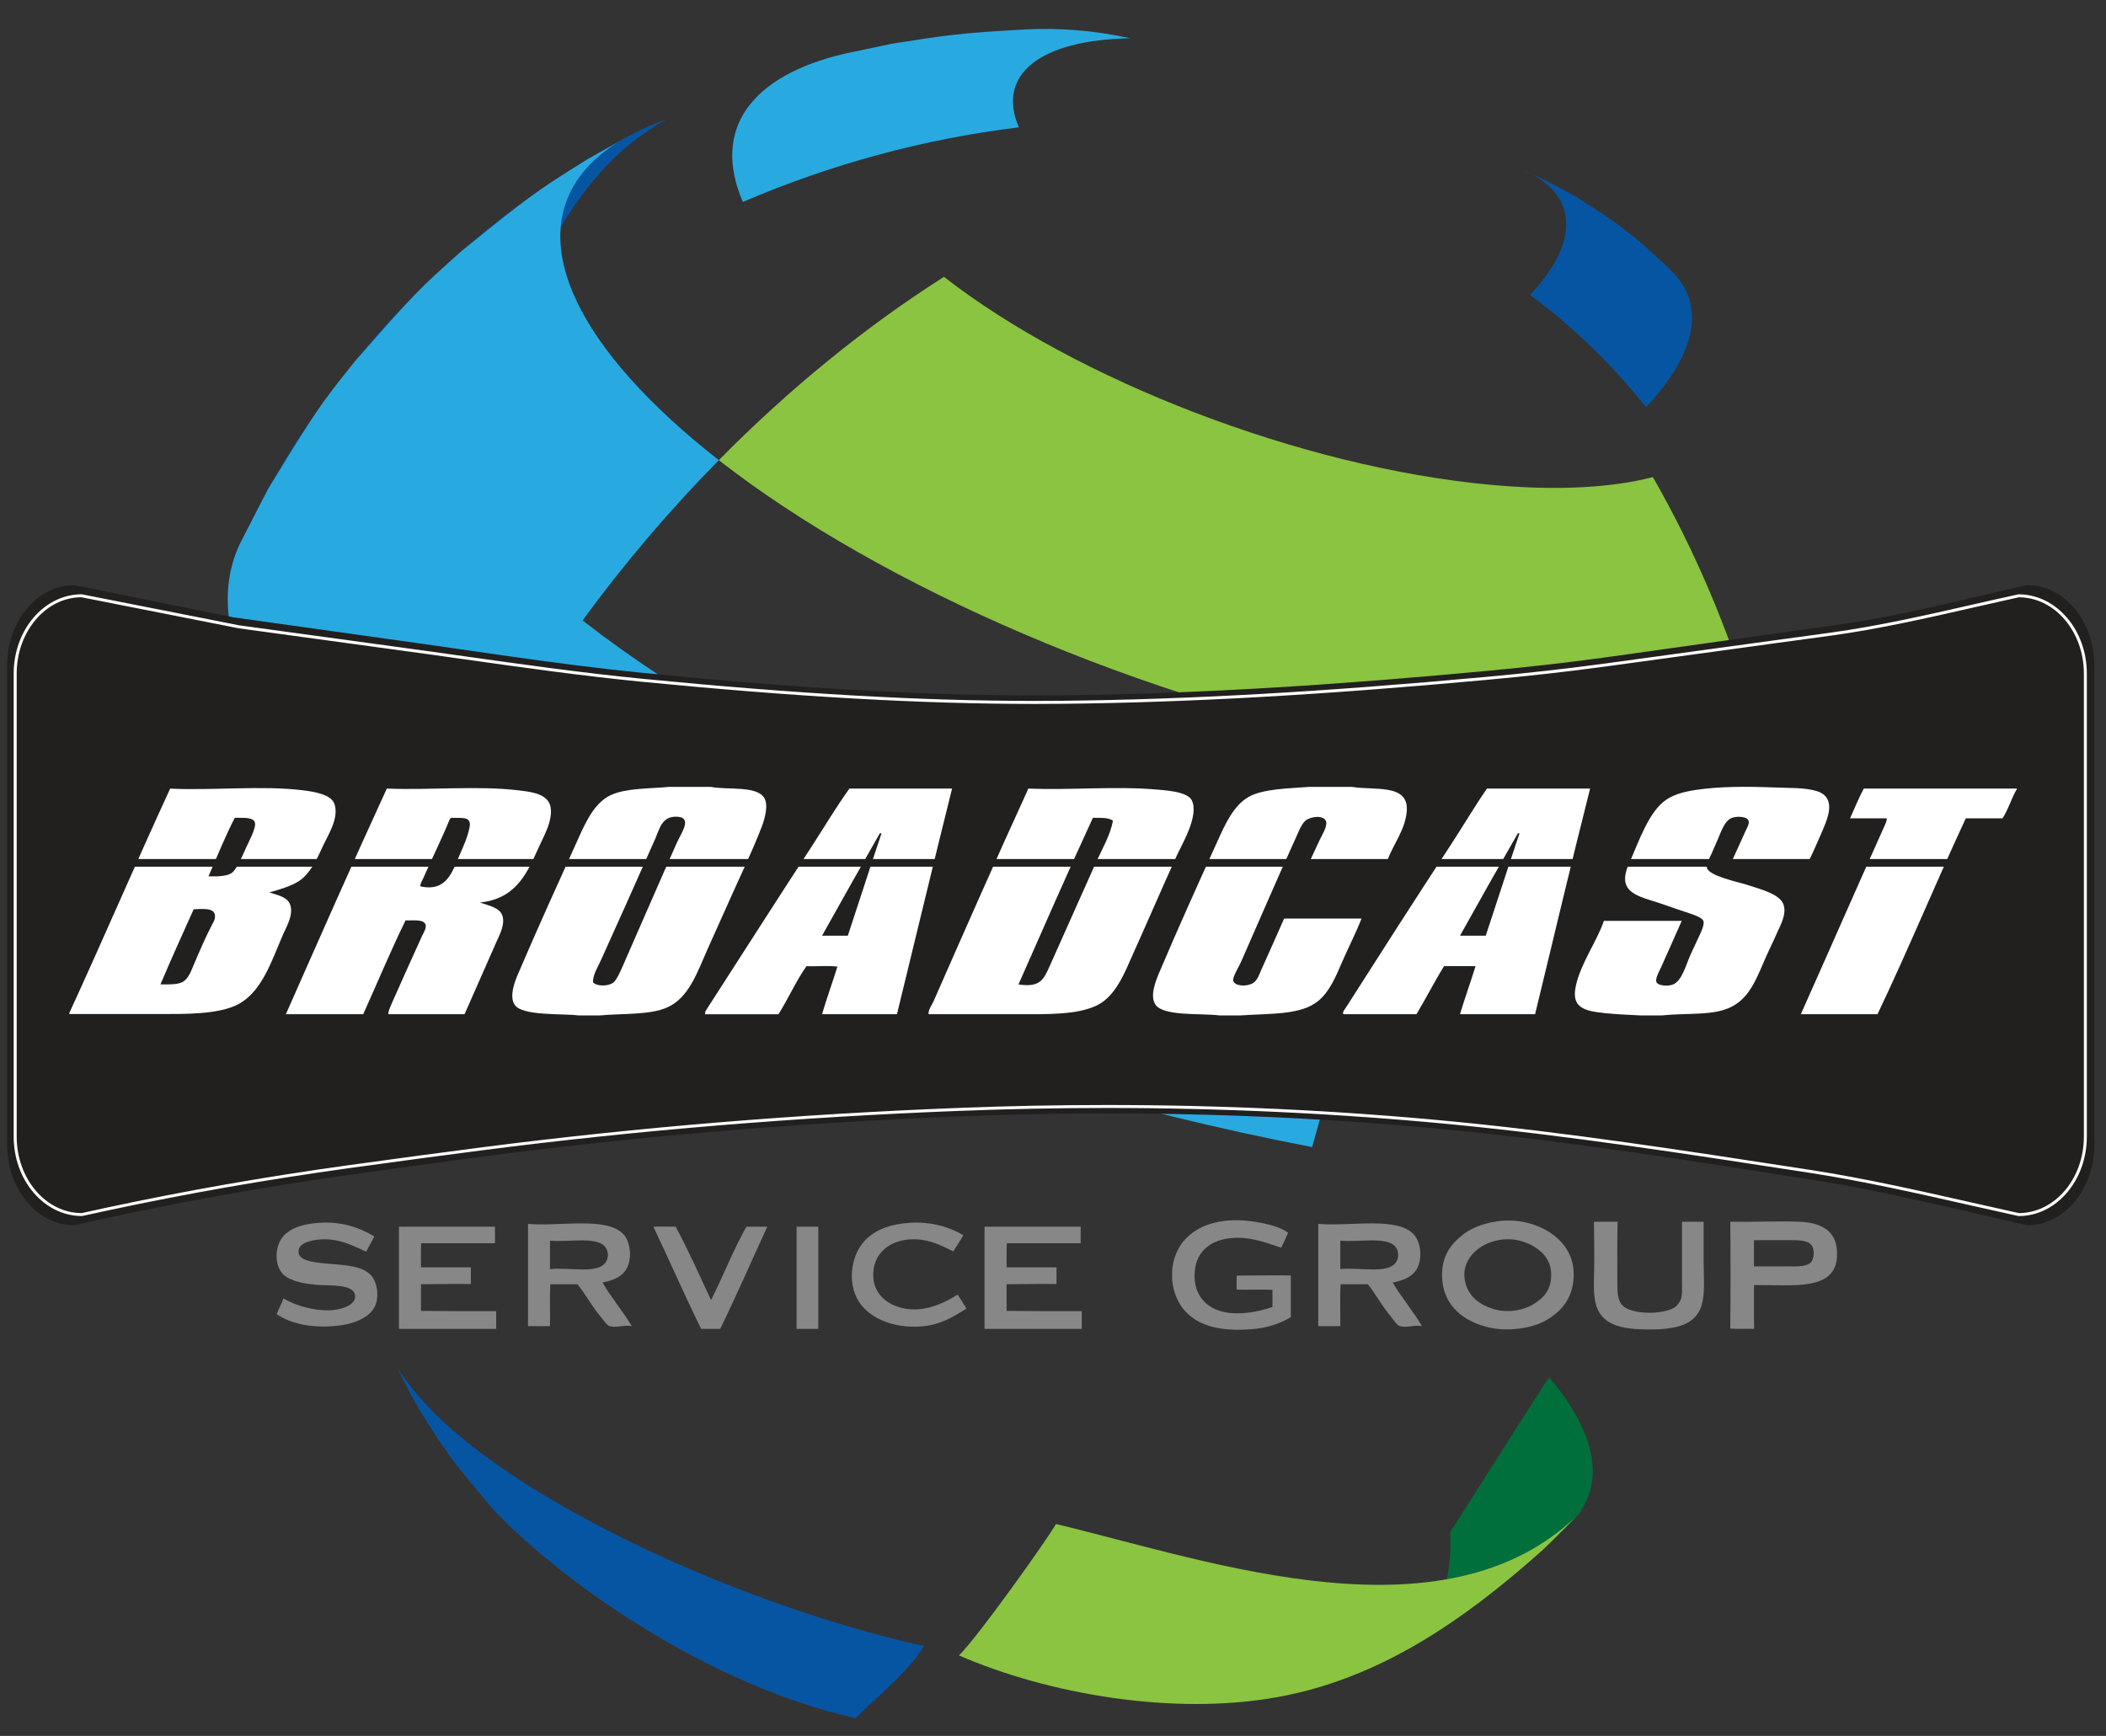 <?xml version="1.0" encoding="utf-8"?>
<!-- Generator: Adobe Illustrator 15.0.0, SVG Export Plug-In  -->
<!DOCTYPE svg PUBLIC "-//W3C//DTD SVG 1.1//EN" "http://www.w3.org/Graphics/SVG/1.1/DTD/svg11.dtd">
<svg version="1.1"
	 xmlns="http://www.w3.org/2000/svg" xmlns:xlink="http://www.w3.org/1999/xlink" xmlns:a="http://ns.adobe.com/AdobeSVGViewerExtensions/3.0/"
	 x="0px" y="0px" width="353px" height="291px" viewBox="-1.195 -4.852 353 291"
	 overflow="visible" enable-background="new -1.195 -4.852 353 291" xml:space="preserve">
<rect x="-1.195" y="-4.852" width="353" height="291" fill="#333333" stroke="none"/>
<defs>
</defs>
<path fill="#0655A3" d="M72.414,80.261c11.61-25.049,16.903-53.677,38.177-65.107c-2.216,0.763-4.228,1.612-6.03,2.572l-7.333,4.156
	c-11.848,7.789-13.104,8.577-20.972,15.283c-10.761,10.117-11.639,10.934-17.95,18.537c-9.034,12.027-9.771,13.013-14.6,21.476
	l-4.674,9.092c3.238-6.858,10.301-12.254,20.774-15.82L72.414,80.261z"/>
<path fill="#016F3B" d="M241.855,252.048c0,0,1.108,13.175-6.325,16.276c2.886-1.353,6.699-3.238,9.506-4.771
	c6.541-4.167,7.39-4.699,11.988-8.477c1.547-1.411,3.641-3.26,5.137-4.742c5.656-5.634,4.865-14.154-3.677-24.293
	C258.377,225.912,241.855,252.048,241.855,252.048z"/>
<path fill="#0655A3" d="M255.312,44.581c8.821-9.462,7.678-17.155-1.339-21.051c2.734,1.303,6.34,3.127,8.995,4.612
	c6.21,4.001,6.994,4.498,11.312,8.096c1.425,1.342,3.411,3.08,4.813,4.49c5.368,5.375,4.34,13.355-4.396,22.638
	C269.084,56.277,262.492,49.92,255.312,44.581z"/>
<path fill="#0655A3" d="M255.312,44.581c8.821-9.462,7.678-17.155-1.339-21.051c2.734,1.303,6.34,3.127,8.995,4.612
	c6.21,4.001,6.994,4.498,11.312,8.096c1.425,1.342,3.411,3.08,4.813,4.49c5.368,5.375,4.34,13.355-4.396,22.638
	C269.084,56.277,262.492,49.92,255.312,44.581z"/>
<path fill="#28AAE1" d="M218.735,187.438c-63.085-12.118-130.951-38.922-161.108-72.72c-3.393-3.81-6.178-7.484-8.397-11.013
	c-2.058,3.645-3.986,7.397-5.738,11.229c-6.919-11.085-8.196-20.828-4.458-28.664l4.674-9.092
	c8.062-13.147,8.541-13.945,14.6-21.476c9.999-11.348,10.582-12.028,17.95-18.537c11.308-9.127,12.229-9.872,20.972-15.283
	l7.333-4.156c-15.154,7.951-16.367,22.688-0.104,40.918c4.116,4.587,9.117,9.178,14.834,13.643
	c-8.164,8.282-15.837,17.288-22.843,26.865c31.855,24.865,82.816,46.708,130.779,55.94
	C224.96,167.714,222.132,175.003,218.735,187.438z"/>
<path fill="#8AC440" d="M299.896,156.646c-11.844,3.087-27.509,3.958-46.562,2.202c-8.506-0.784-17.256-2.065-26.106-3.756
	c2.072-11.679,3.67-23.296,4.756-34.608c-41.339-7.958-85.244-26.775-112.692-48.197c11.758-11.934,24.523-22.325,37.734-30.733
	c22.055,17.205,59.739,31.924,91.609,34.863c11.146,1.033,20.313,0.497,27.222-1.292
	C289.908,99.664,298.327,128.011,299.896,156.646z"/>
<path fill="#28AAE1" d="M123.313,28.998c-5.22-12.153,1.27-21.155,17.108-24.861l7.901-1.658c9.16-1.446,11.337-1.788,22.282-2.393
	c5.847-0.299,11.772,0.18,17.651,1.475c-15.277,0.295-22.447,6.156-18.673,14.935C153.61,18.431,138.007,22.702,123.313,28.998z"/>
<path fill="#8AC440" d="M256.664,255.624c-12.687,11.211-26.603,20.918-43.699,24.012c-17.508,3.166-38.433-0.475-53.418-6.979
	c3.386-3.368,15.205-20.04,16.248-22.033c25.98,6.195,66.636,20.918,88.856-2.929C262.248,250.068,259.153,253.422,256.664,255.624z
	"/>
<path fill="#0655A3" d="M142.22,283.176c-24.116-5.433-47.675-21.738-59.599-33.819c-0.421-0.41-0.813-0.82-1.184-1.224
	c-5.713-6.778-6.185-7.318-9.466-12.139l-1.813-2.828c-1.738-2.777-3.321-5.678-4.702-8.664c1.479,2.339,3.436,4.764,5.9,7.282
	c15.392,15.579,51.158,32.287,82.29,39.311C151.438,275.196,144.087,281.097,142.22,283.176z"/>
<path fill="#221F1F" d="M349.849,187.027c0,7.454-5.029,13.514-11.262,13.514c-11.628-2.612-23.292-5.584-35.079-7.463
	c-20.141-3.18-40.339-6.418-60.631-8.433c-27.667-2.742-55.536-3.462-83.312-2.346c-26.865,1.058-53.637,3.273-80.333,6.792
	c-7.717,1.022-15.42,2.087-23.116,3.181c-13.654,1.95-26.905,4.317-40.339,7.261c-1.507,0.331-3.008,0.662-4.529,1.008
	C5.03,200.541,0,194.481,0,187.027v-80.308c0-7.455,5.03-13.485,11.247-13.485l26.584,5.382c8.627,1.206,17.223,2.411,25.836,3.623
	c14.082,1.936,28.186,4.231,42.332,5.649c23.52,2.36,47.305,4.062,70.957,3.813c23.825-0.248,47.779-1.896,71.497-4.13
	c6.764-0.629,13.527-1.396,20.248-2.332c12.715-1.759,25.43-3.602,38.138-5.357c10.707-1.511,21.22-4.296,31.747-6.649
	c6.232,0,11.262,6.03,11.262,13.485V187.027z"/>
<path fill="#221F1F" d="M348.344,185.689c0,7.205-4.988,13.063-11.169,13.063c-11.534-2.525-23.103-5.398-34.794-7.215
	c-19.976-3.073-40.009-6.203-60.135-8.151c-27.442-2.65-55.084-3.346-82.633-2.268c-26.646,1.022-53.199,3.165-79.677,6.566
	c-7.654,0.987-15.294,2.018-22.927,3.074c-13.542,1.886-26.686,4.174-40.01,7.019c-1.495,0.32-2.983,0.641-4.493,0.975
	c-6.166,0-11.155-5.858-11.155-13.063v-77.631c0-7.207,4.989-13.036,11.155-13.036l26.368,5.203
	c8.557,1.166,17.082,2.33,25.625,3.502c13.966,1.871,27.955,4.09,41.986,5.461c23.328,2.281,46.918,3.926,70.377,3.686
	c23.63-0.239,47.39-1.833,70.914-3.993c6.708-0.608,13.416-1.349,20.083-2.253c12.611-1.701,25.222-3.481,37.826-5.179
	c10.619-1.46,21.046-4.152,31.488-6.427c6.181,0,11.169,5.829,11.169,13.036V185.689z"/>
<path fill="#FFFFFF" d="M337.175,199.003l-0.054-0.006c-2.753-0.603-5.509-1.226-8.267-1.849
	c-8.662-1.958-17.619-3.981-26.512-5.363l-2.299-0.354c-18.916-2.912-38.476-5.923-57.822-7.796
	c-18.914-1.827-38.377-2.753-57.849-2.753c-8.176,0-16.503,0.163-24.75,0.486c-27.016,1.036-53.816,3.245-79.655,6.564
	c-7.107,0.917-14.606,1.922-22.925,3.074c-13.8,1.921-26.881,4.216-39.992,7.015c-1.495,0.32-2.982,0.641-4.491,0.975
	c-0.003,0-0.006,0-0.01,0c-6.338,0-11.449-5.97-11.449-13.308v-77.631c0-7.326,5.116-13.286,11.405-13.286l26.417,5.208
	c8.542,1.163,17.067,2.328,25.611,3.5c4.016,0.538,8.102,1.114,12.053,1.672c9.799,1.382,19.932,2.812,29.923,3.788
	c25.87,2.53,46.768,3.708,65.769,3.708c1.528,0,3.055-0.008,4.582-0.023c21.022-0.213,43.55-1.481,70.895-3.992
	c6.933-0.628,13.687-1.386,20.072-2.252c6.189-0.835,12.379-1.689,18.567-2.543c6.421-0.886,12.841-1.771,19.259-2.636
	c7.975-1.097,15.967-2.918,23.697-4.679c2.592-0.59,5.181-1.181,7.771-1.745c0.003,0,0.007,0,0.01,0
	c6.346,0,11.463,5.957,11.463,13.28v77.631C348.594,193.03,343.472,199.003,337.175,199.003z M12.458,95.268
	c-5.964,0.005-10.856,5.741-10.856,12.791v77.631c0,7.065,4.892,12.813,10.905,12.813c1.456-0.328,2.945-0.648,4.44-0.969
	c13.123-2.802,26.216-5.099,40.028-7.022c8.321-1.151,15.821-2.157,22.93-3.074c25.854-3.321,52.669-5.531,79.7-6.568
	c8.253-0.323,16.587-0.486,24.77-0.486c19.487,0,38.967,0.927,57.897,2.755c19.36,1.874,38.927,4.887,57.849,7.8l2.3,0.354
	c8.91,1.384,17.875,3.41,26.545,5.369c2.749,0.621,5.494,1.242,8.238,1.843c6.008-0.017,10.892-5.759,10.892-12.813v-77.631
	c0-7.05-4.898-12.786-10.919-12.786c-2.535,0.558-5.123,1.148-7.713,1.738c-7.74,1.764-15.745,3.587-23.741,4.687
	c-6.418,0.864-12.838,1.75-19.258,2.636c-6.188,0.854-12.379,1.708-18.569,2.543c-6.393,0.867-13.153,1.626-20.094,2.255
	c-27.358,2.512-49.898,3.781-70.934,3.994c-1.529,0.016-3.058,0.023-4.587,0.023c-19.017,0-39.931-1.179-65.817-3.71
	c-10.002-0.978-20.14-2.408-29.944-3.791c-3.951-0.558-8.036-1.134-12.051-1.672c-8.544-1.172-17.069-2.336-25.626-3.502
	L12.458,95.268z"/>
<path fill-rule="evenodd" clip-rule="evenodd" fill="#FFFFFF" d="M110.947,127.054c2.324,0,4.681,0,7.005,0
	c2.728,0.568,7.617-0.259,8.941,1.832c0.708,1.101,0.19,3.288-0.389,4.803c-1.601,4.195-3.652,8.369-5.379,12.272
	c-1.234,2.777-2.515,5.612-3.663,8.167c-1.81,4.087-3.188,8.261-6.793,9.887c-2.968,1.332-7.703,1.001-11.322,1.354
	c-1.191,0-2.378,0-3.565,0c-2.777-0.353-9.592,0.137-10.75-1.843c-0.86-1.425,0-3.727,0.673-5.267
	c3.396-7.951,6.548-14.816,9.995-22.462c1.353-3.015,2.807-6.152,5.552-7.394C103.809,127.234,107.871,127.367,110.947,127.054z
	 M101.441,159.979c0.691-0.382,1.36-2.015,1.824-3.059c3.13-7.124,5.958-13.693,9.02-20.555c0.745-1.633,2.72-4.313-0.176-4.313
	c-2.324,0-2.724,1.928-3.447,3.637c-3.058,6.948-6.149,13.812-9.142,20.447c-0.522,1.173-1.299,2.281-1.331,3.663
	C98.786,160.504,100.557,160.496,101.441,159.979z"/>
<path fill-rule="evenodd" clip-rule="evenodd" fill="#FFFFFF" d="M218.289,127.054c2.354,0,4.735,0,7.103,0
	c3.634,0.641,9.57-0.626,9.211,4.033c-0.224,3.184-2.383,5.739-3.26,8.351c-4.325,0-8.649,0-12.96,0
	c0.734-1.554,1.209-2.576,1.591-3.425c0.374-0.806,1.381-2.349,1.094-3.198c-0.367-1.079-2.62-0.81-3.462-0.086
	c-0.698,0.594-1.216,2.051-1.733,3.166c-3.03,6.621-5.894,13.355-8.938,20.242c-0.389,0.95-1.54,2.756-1.432,3.375
	c0.193,0.936,2.151,1.094,3.267,0.468c0.835-0.446,1.137-1.591,1.554-2.497c1.195-2.691,2.562-5.67,3.721-8.354
	c4.339,0,8.649,0,12.974,0c-0.95,2.454-2.209,4.857-3.26,7.297c-1.043,2.403-2.058,4.929-4.036,6.548
	c-2.893,2.346-7.865,2.044-13.054,2.396c-1.165,0-2.303,0-3.461,0c-2.929-0.403-9.448,0.208-10.75-1.843
	c-0.921-1.425,0-3.792,0.669-5.382c3.26-7.678,6.317-14.428,9.699-21.875c1.382-3.08,2.721-6.005,5.182-7.487
	C210.453,127.338,215.073,127.313,218.289,127.054z"/>
<path fill-rule="evenodd" clip-rule="evenodd" fill="#FFFFFF" d="M289.131,127.076c2.454-0.083,4.894,0,7.354,0.086
	c2.216,0.115,4.663-0.036,6.8,0.586c0.669,0.194,1.295,0.554,1.69,1.137c1.087,1.604-0.144,4.181-0.755,5.659
	c-0.82,1.835-1.432,3.36-2.224,4.893c-4.289,0-8.562,0-12.866,0c0.698-1.515,1.433-3.169,2.217-4.893
	c0.201-0.46,0.698-1.267,0.568-1.73c-0.201-0.846-1.957-0.867-2.785-0.572c-1.331,0.486-1.914,2.558-2.482,3.832
	c-0.338,0.708-0.662,1.511-0.972,2.209c-0.302,0.687-0.877,1.666-0.776,2.295c0.259,1.414,5.288,2.425,6.728,2.893
	c2.296,0.748,5.584,1.568,6.138,3.353c0.497,1.525-0.438,3.281-1.058,4.599c-0.618,1.453-1.244,2.669-1.813,3.936
	c-1.504,3.396-2.669,6.966-5.856,8.556c-3.065,1.555-7.117,0.993-11.723,1.454c-1.173,0-2.353,0-3.54,0
	c-1.914-0.101-4.065-0.181-6.044-0.396c-3.354-0.353-5.577-0.878-4.8-4.512c0.799-3.784,3.533-7.497,4.713-10.944
	c4.332,0,8.686,0,13.046,0c-1.108,2.461-2.202,5.008-3.375,7.592c-0.295,0.727-1.137,2.036-0.855,2.691
	c0.273,0.597,1.942,0.733,2.784,0.374c1.482-0.619,2.145-3.217,2.871-4.886c0.417-0.943,0.827-1.742,1.252-2.699
	c0.382-0.806,1.137-2.259,0.979-2.993c-0.194-0.712-1.972-1.209-3.166-1.611c-1.41-0.468-2.669-0.914-3.662-1.26
	c-2.634-0.921-5.714-1.425-6.239-3.544c-0.331-1.324,0.353-2.81,0.871-3.929c1.417-3.289,2.921-7.501,5.368-9.606
	c1.496-1.284,3.504-1.759,5.396-2.062C284.979,127.277,287.052,127.123,289.131,127.076z"/>
<g id="XMLID_1_">
	<g>
		<path fill="#FFFFFF" d="M41.527,133.015c-0.28-0.98-2.276-0.728-3.368-0.78c-1.612,3.108-2.952,6.513-4.412,9.812
			c1.176,0.021,3.164,0.092,4.052-0.68c0.78-0.724,1.676-2.84,2.196-3.992C40.307,136.587,41.823,133.971,41.527,133.015z
			 M25.702,160.164c1.14,0,2.976,0.1,3.832-0.473c0.9-0.611,1.324-1.792,1.736-2.788c0.988-2.308,1.972-4.64,3.144-6.868
			c0.332-0.563,0.6-1.224,0.3-1.844c-0.416-0.908-2.504-0.632-3.444-0.62C29.382,151.76,27.494,155.92,25.702,160.164z
			 M54.872,129.942c0.82,2.456-1.236,5.4-2.108,7.393c-0.952,2.124-2.124,4.424-3.932,5.564c-1.308,0.815-3.284,1.42-4.888,1.84
			c1.484,0.516,3.112,0.74,3.544,2.2c0.484,1.656-0.672,3.584-1.248,4.872c-1.956,4.561-3.524,9.484-7.404,11.629
			c-3.316,1.812-9.144,1.695-13.612,1.695c-4.913,0-10.021,0-14.801,0c0-0.012,0-0.1,0-0.172
			c5.72-12.433,11.176-25.189,16.905-37.613c7.252,0.336,15.405-0.568,22.277,0.28C51.635,127.886,54.339,128.354,54.872,129.942z"
			/>
	</g>
	<g>
	</g>
</g>
<path fill-rule="evenodd" clip-rule="evenodd" fill="#FFFFFF" d="M63.643,127.338c7.105,0.302,15.093-0.525,22.062,0.295
	c3.612,0.41,6.361,1.04,5.181,5.36c-0.393,1.457-1.256,3.019-2.015,4.71c-1.95,4.393-3.907,8.113-9.61,8.746
	c1.522,0.532,3.289,0.82,3.753,2.202c0.485,1.453-0.479,3.245-1.055,4.512c-1.77,3.993-3.702,8.426-5.285,12.002
	c-4.26,0-8.516,0-12.772,0c-0.061-0.41,0.295-1.151,0.569-1.812c1.576-3.562,3.238-7.275,5.004-11.146
	c0.263-0.583,0.831-1.446,0.676-2.015c-0.284-1.044-2.27-0.691-3.364-0.763c-2.5,5.094-4.731,10.483-7.102,15.736
	c-4.321,0-8.653,0-12.963,0C52.313,152.517,57.886,139.848,63.643,127.338z M74.173,132.52c-1.324,3.252-3.073,6.771-4.436,9.876
	c-0.19,0.425-0.532,0.932-0.471,1.335c4.486,1.007,5.408-2.626,6.602-5.314c0.658-1.5,1.324-2.964,1.644-4.598
	c0.147-0.705,0.014-1.371-0.838-1.5c-0.662-0.119-1.464-0.04-2.205-0.076C74.339,132.286,74.238,132.394,74.173,132.52z"/>
<path fill-rule="evenodd" clip-rule="evenodd" fill="#FFFFFF" d="M141.184,127.338c5.724,0,11.48,0,17.205,0
	c-3.138,12.557-6.152,25.228-9.239,37.828c-4.185,0-8.373,0-12.557,0c0.792-2.705,1.745-5.288,2.576-7.979
	c-1.522-0.209-3.486,0-5.185-0.079c-1.759,2.489-3.051,5.454-4.691,8.059c-4.109,0-8.2,0-12.298,0
	c-0.086-0.438,0.288-0.827,0.468-1.151c5.703-8.857,11.571-18.024,17.392-26.969C136.978,133.757,138.989,130.39,141.184,127.338z
	 M146.285,134.829c-3.263,5.706-6.49,11.441-9.692,17.177c1.432,0,2.864,0,4.321,0c1.896-5.699,3.731-11.485,5.652-17.177
	C146.465,134.829,146.368,134.829,146.285,134.829z"/>
<path fill-rule="evenodd" clip-rule="evenodd" fill="#FFFFFF" d="M171.24,127.338c7.195,0.302,14.618-0.471,21.886,0.202
	c2.079,0.173,4.836,0.504,5.461,1.803c1.23,2.604-1.755,7.483-2.489,9.138c-2.591,5.681-4.886,11.049-7.39,16.612
	c-1.382,3.094-2.85,6.965-5.944,8.541c-3.342,1.684-8.584,1.532-13.452,1.532c-5.174,0-9.937,0-14.866,0
	c-0.043-0.827,0.543-1.475,0.849-2.194c5.141-11.686,10.445-23.76,15.751-35.338C171.046,127.464,171.125,127.382,171.24,127.338z
	 M169.517,160.173c3.655,0.547,4.224-0.813,5.278-3.174c2.612-5.9,5.17-11.534,7.667-17.169c1.058-2.342,2.41-4.569,2.899-7.102
	c-0.748-0.554-2.094-0.486-3.367-0.486C177.728,141.449,173.654,150.832,169.517,160.173z"/>
<path fill-rule="evenodd" clip-rule="evenodd" fill="#FFFFFF" d="M248.044,127.338c5.756,0,11.52,0,17.291,0
	c-3.181,12.517-6.152,25.221-9.225,37.828c-4.195,0-8.383,0-12.586,0c0.813-2.748,1.777-5.332,2.605-8.059c-1.785,0-3.512,0-5.274,0
	c-1.619,2.598-3.037,5.418-4.627,8.059c-4.102,0-8.196,0-12.269,0c-0.158-0.438,0.28-0.842,0.467-1.151
	c5.656-8.879,11.528-18.054,17.378-26.969C243.935,133.804,245.885,130.472,248.044,127.338z M253.231,134.829
	c-3.273,5.692-6.505,11.435-9.707,17.177c1.454,0,2.907,0,4.317,0c1.893-5.707,3.742-11.499,5.663-17.177
	C253.411,134.829,253.304,134.829,253.231,134.829z"/>
<path fill-rule="evenodd" clip-rule="evenodd" fill="#FFFFFF" d="M336.86,127.338c0,0.029,0,0.079,0,0.094
	c-0.914,1.533-1.432,3.443-2.41,4.9c-2.059,0-4.095,0-6.146,0c-5.044,10.819-9.664,22.077-14.802,32.834c-4.26,0-8.549,0-12.852,0
	c4.555-10.188,9.211-20.839,13.736-30.913c0.295-0.712,0.713-1.367,0.67-1.921c-2.051,0-4.102,0-6.152,0
	c0.748-1.68,1.453-3.389,2.303-4.994C319.764,127.338,328.305,127.338,336.86,127.338z"/>
<line fill="none" stroke="#221F1F" stroke-width="1.283" x1="15.341" y1="139.794" x2="345.51" y2="139.794"/>
<path fill-rule="evenodd" clip-rule="evenodd" fill="#878787" d="M195.271,209.614c0-0.482,0-0.921,0-1.382
	c0.107-2.086,0.964-4.015,2.188-5.339c1.273-1.353,2.929-2.274,4.771-2.734c2.115-0.59,4.591-0.575,6.843-0.209
	c2.123,0.331,4.217,0.842,5.648,1.843c-0.402,0.812-0.727,1.727-1.165,2.518c-2.591-0.877-5.62-2.051-8.98-1.547
	c-2.95,0.468-5.123,2.159-5.483,5.231c-0.424,3.605,1.367,5.908,3.85,6.8c2.756,1.015,6.599,0.353,9.146-0.554
	c0-0.95,0-1.907,0-2.864c-1.914-0.115-4.102,0.043-6.009-0.071c0.028-0.763-0.05-1.627,0.043-2.332c3.022,0,5.987-0.05,9.045-0.021
	c0,2.331,0,4.655,0,6.994c-1.496,0.899-3.461,1.662-5.663,1.922c-2.295,0.273-4.893,0.295-7.073-0.202
	C198.386,216.774,195.673,214.062,195.271,209.614z"/>
<path fill-rule="evenodd" clip-rule="evenodd" fill="#878787" d="M250.807,199.777c3.26-0.208,6.088,0.813,7.973,2.095
	c1.771,1.194,3.584,3.281,3.778,6.289c0.208,3.36-1.115,5.642-2.922,7.146c-1.871,1.604-4.23,2.489-7.375,2.669
	c-2.986,0.209-5.987-0.662-7.987-2c-1.993-1.36-3.49-3.325-3.728-6.318c-0.267-3.454,1.151-5.569,2.907-7.08
	c0.892-0.777,1.813-1.382,3.145-1.878C247.771,200.224,249.231,199.886,250.807,199.777z M248.382,203.49
	c-2.461,0.957-4.965,3.477-3.864,7.009c0.626,2.037,2.253,3.317,4.44,4.03c2.417,0.777,4.986,0.353,6.843-0.727
	c1.784-1.072,3.224-2.591,2.979-5.483c-0.173-2.224-1.72-3.627-3.303-4.454c-1.23-0.634-2.777-1.102-4.648-0.95
	C249.8,203.045,249.08,203.203,248.382,203.49z"/>
<path fill-rule="evenodd" clip-rule="evenodd" fill="#878787" d="M266.025,199.95c1.303,0,2.619,0,3.915,0
	c-0.079,3.311-0.043,6.778-0.043,10.283c0,1.906,0.093,3.216,1.165,4.008c1.734,1.259,6.426,1.288,8.354,0.115
	c0.453-0.259,0.871-0.784,1.094-1.331c0.338-0.835,0.223-2.051,0.223-3.109c0-3.281,0-6.792,0-9.966c1.209,0,2.418,0,3.634,0
	c0,2.296,0,4.52,0,6.851c0,2.273,0.216,4.612-0.194,6.599c-0.82,3.835-4.281,4.612-8.951,4.612c-4.655,0-8.195-0.72-9.016-4.584
	c-0.403-1.972-0.181-4.303-0.181-6.598c0-2.296,0-4.52-0.05-6.771C265.976,200.008,265.961,199.958,266.025,199.95z"/>
<path fill-rule="evenodd" clip-rule="evenodd" fill="#878787" d="M306.718,205.023c0,0.166,0,0.338,0,0.504
	c-0.058,6.253-7.735,4.929-13.924,5.051c0.021,2.447-0.021,4.951,0.028,7.333c-1.302-0.043-2.748,0.05-3.993-0.043
	c0.058-5.894,0.058-12.046,0-17.918c3.641,0.072,7.8-0.129,11.47,0C303.89,200.059,306.616,201.339,306.718,205.023z
	 M292.794,203.167c0,1.425,0,2.856,0,4.267c1.604,0,3.303,0,5.116,0c1.748,0,3.641,0.166,4.454-0.697
	c0.468-0.533,0.641-1.922,0.18-2.713c-0.633-1.08-2.576-0.979-4.368-0.979c-1.827,0-3.604,0-5.354,0
	C292.794,203.066,292.794,203.124,292.794,203.167z"/>
<path fill-rule="evenodd" clip-rule="evenodd" fill="#878787" d="M61.523,202.411c-0.371,0.929-0.932,1.648-1.328,2.562
	c-2.389-1.072-5.321-2.684-9.095-1.849c-1.022,0.223-2.389,0.705-2.245,2.029c0.129,1.021,1.504,1.359,2.432,1.532
	c3.378,0.611,7.595,0.166,9.613,2.137c1.09,1.08,1.659,3.843,0.572,5.635c-0.914,1.489-2.929,2.454-5.357,2.835
	c-4.278,0.626-8.311-0.043-10.934-1.849c0.342-0.914,0.817-1.713,1.141-2.634c2.389,1.46,7.703,2.95,10.88,1.216
	c0.558-0.324,1.295-0.893,1.104-1.856c-0.388-1.741-4.029-1.489-6.044-1.612c-2.271-0.158-4.717-0.59-5.94-1.734
	c-1.608-1.547-1.464-4.763-0.061-6.411c1.285-1.438,3.404-2.13,6.167-2.288C56.116,199.907,59.041,200.915,61.523,202.411z"/>
<path fill-rule="evenodd" clip-rule="evenodd" fill="#878787" d="M65.719,200.778c5.346,0,10.71,0,16.053,0c0,0.928,0,1.842,0,2.784
	c-4.123,0-8.246,0-12.366,0c-0.094,1.26-0.007,2.706-0.036,4.037c2.781,0,5.57,0,8.358,0c0,0.928,0,1.856,0,2.799
	c-2.821-0.043-5.583,0.015-8.358,0.029c0,1.496,0,3,0,4.469c4.156,0.057,8.38,0.043,12.607,0.043c0,1.007,0,2.008,0,2.979
	c-5.433,0-10.876,0-16.298,0c0-5.648,0-11.354,0-17.025C65.679,200.836,65.679,200.792,65.719,200.778z"/>
<path fill-rule="evenodd" clip-rule="evenodd" fill="#878787" d="M163.872,200.778c5.35,0,10.704,0,16.065,0
	c0,0.928,0,1.842,0,2.784c-4.127,0-8.254,0-12.374,0c-0.072,1.26-0.007,2.706-0.036,4.037c2.781,0,5.569,0,8.368,0
	c0,0.928,0,1.856,0,2.799c-2.824-0.043-5.587,0.015-8.368,0.029c0,1.496,0,3,0,4.469c4.155,0.057,8.4,0.043,12.6,0.043
	c0,1.007,0,2.008,0,2.979c-5.418,0-10.862,0-16.298,0c0-5.648,0-11.354,0-17.025C163.829,200.836,163.829,200.792,163.872,200.778z"
	/>
<path fill-rule="evenodd" clip-rule="evenodd" fill="#878787" d="M112.055,200.778c2.134,3.936,3.99,8.181,5.94,12.312
	c2.026-4.051,3.731-8.419,5.922-12.312c1.166,0,2.335,0,3.5,0c-2.637,5.728-5.166,11.542-7.894,17.14c-1.076,0-2.123,0-3.184,0
	c-2.781-5.584-5.299-11.455-8.016-17.126C109.497,200.721,110.814,200.792,112.055,200.778z"/>
<path fill-rule="evenodd" clip-rule="evenodd" fill="#878787" d="M132.354,200.778c1.202,0,2.407,0,3.612,0
	c0,5.713,0,11.427,0,17.14c-1.206,0-2.432,0-3.641,0c0-5.648,0-11.354,0-17.025C132.326,200.836,132.318,200.792,132.354,200.778z"
	/>
<path fill-rule="evenodd" clip-rule="evenodd" fill="#878787" d="M87.374,200.311c5.314,0.481,13.276-1.31,16.025,1.842
	c1.209,1.41,1.432,4.584,0.079,6.195c-0.82,1.008-2.108,1.468-3.677,1.799c1.378,2.411,3.479,4.9,4.904,7.304
	c-1.403-0.237-2.58,0.346-3.749,0c-0.439-0.137-1.155-1.194-1.493-1.611c-1.41-1.648-2.572-3.85-3.875-5.411
	c-1.482,0-3.004,0-4.533,0c-0.141,2.237-0.011,4.691-0.062,7.022c-1.219,0-2.461,0-3.684,0c0-5.663,0-11.304,0-16.96
	C87.309,200.39,87.302,200.311,87.374,200.311z M90.993,203.311c0,1.512,0,3.051,0,4.584c3.231-0.374,8.239,0.964,9.438-1.316
	c0.392-0.734,0.313-1.54,0-2.131c-1.159-2.201-6.293-1.007-9.376-1.323C90.993,203.124,90.993,203.231,90.993,203.311z"/>
<path fill-rule="evenodd" clip-rule="evenodd" fill="#878787" d="M219.814,200.311c5.332,0.481,13.291-1.31,16.025,1.842
	c1.245,1.41,1.475,4.584,0.115,6.195c-0.835,1.008-2.102,1.468-3.706,1.799c1.403,2.411,3.512,4.9,4.9,7.304
	c-1.389-0.237-2.547,0.346-3.721,0c-0.453-0.137-1.18-1.194-1.496-1.611c-1.418-1.648-2.569-3.85-3.864-5.411
	c-1.532,0-3.029,0-4.555,0c-0.137,2.237-0.021,4.691-0.051,7.022c-1.245,0-2.461,0-3.698,0c0-5.663,0-11.304,0-16.96
	C219.765,200.39,219.765,200.311,219.814,200.311z M223.463,203.311c0,1.512,0,3.051,0,4.584c3.231-0.374,8.232,0.964,9.44-1.316
	c0.382-0.734,0.31-1.54,0-2.131c-1.172-2.201-6.324-1.007-9.39-1.323C223.456,203.124,223.463,203.231,223.463,203.311z"/>
<path fill-rule="evenodd" clip-rule="evenodd" fill="#878787" d="M160.277,202.21c-0.493,0.957-1.147,1.756-1.669,2.713
	c-1.921-0.921-3.789-1.95-6.372-2.029c-4.109-0.13-7.401,2.339-7.038,6.562c0.259,2.986,2.835,4.764,5.775,5.131
	c3.169,0.396,6.199-1.058,8.336-2.418c0.529,0.741,1,1.562,1.489,2.331c-2.166,1.389-4.425,2.792-7.703,3.016
	c-4.508,0.287-8.495-1.332-10.319-4.159c-2.119-3.289-1.27-8.247,1.375-10.628c1.759-1.576,4.051-2.411,7.271-2.605
	C154.945,199.922,157.993,200.85,160.277,202.21z"/>
</svg>
